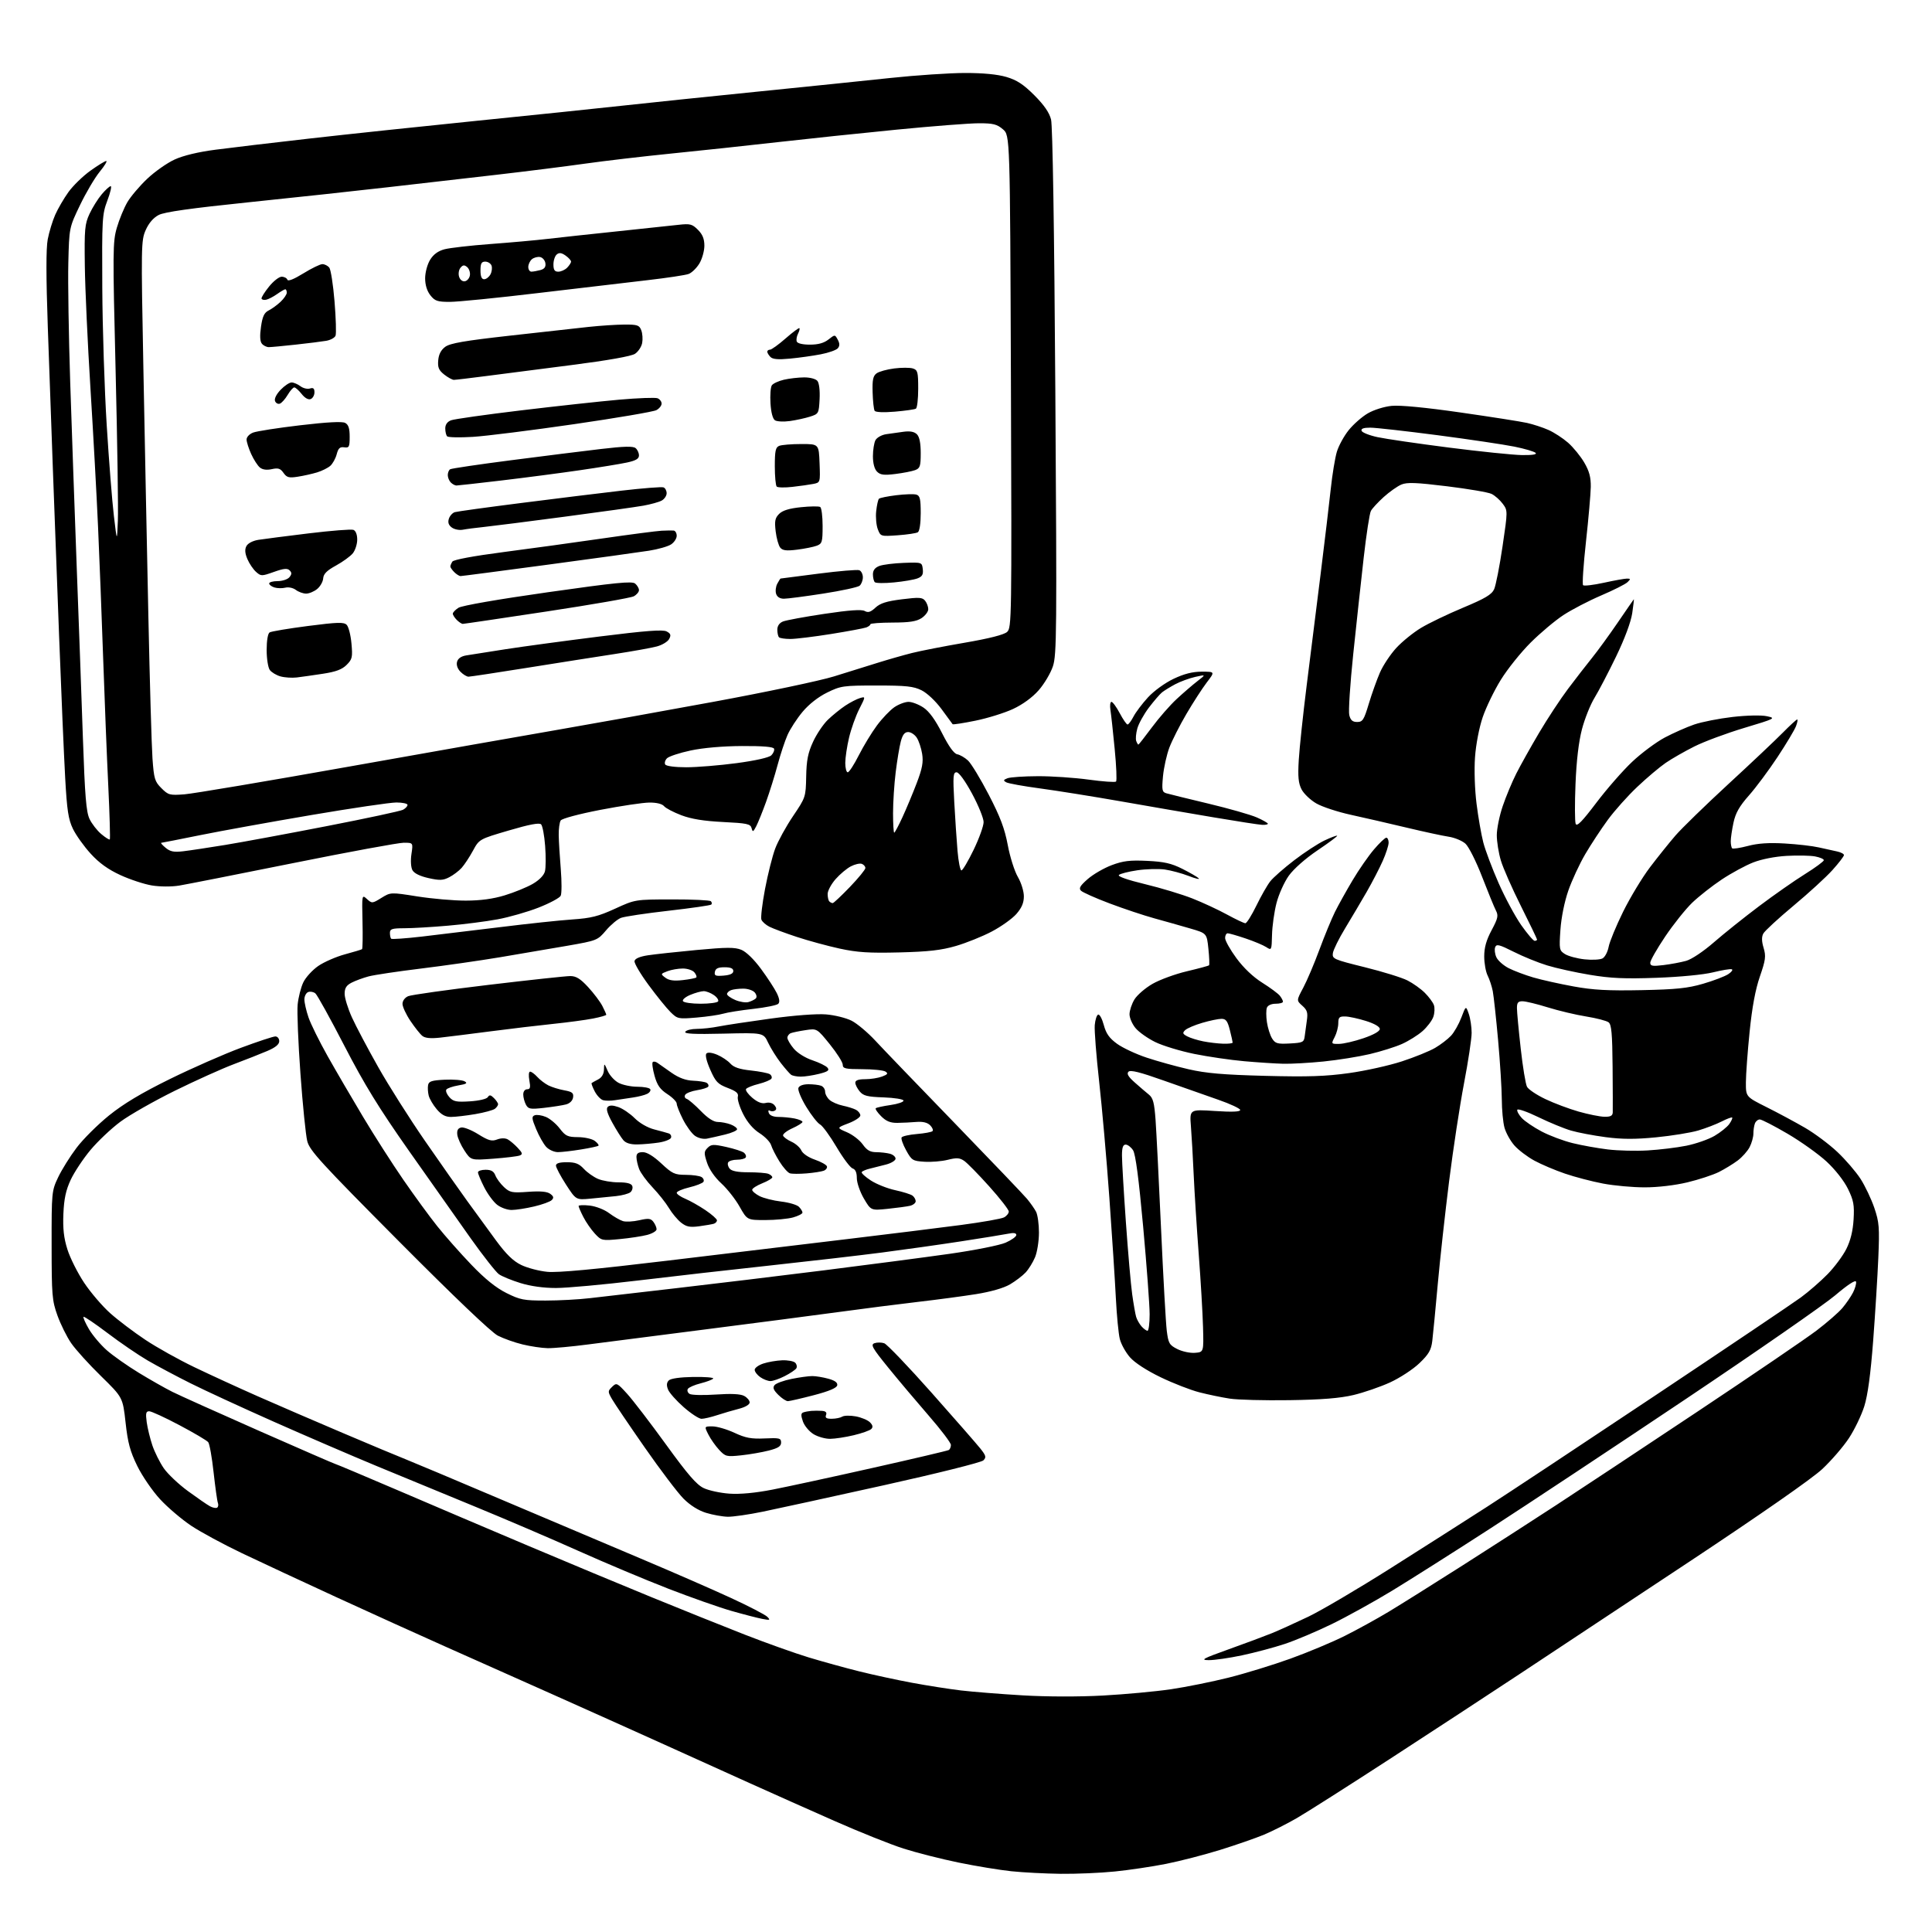 <?xml version="1.0" encoding="UTF-8" standalone="no"?>
<svg 
  version="1.1" 
  xmlns="http://www.w3.org/2000/svg" 
  xmlns:xlink="http://www.w3.org/1999/xlink" 
  xmlns:svg="http://www.w3.org/2000/svg"
  xmlns:rdf="http://www.w3.org/1999/02/22-rdf-syntax-ns#"
  xmlns:cc="http://creativecommons.org/ns#"
  xmlns:dc="http://purl.org/dc/elements/1.1/"
  viewBox="0 0 768 768"
  width="768"
  height="768"
>
<style>svg {background-color: white; }</style>"
<path stroke="none" fill="black" fill-rule="evenodd" d="M421.64,744.87C415.51,744.79 406.69,744.34 402.03,743.85C397.38,743.36 387.93,741.81 381.03,740.39C374.14,738.98 364.29,736.47 359.14,734.83C353.99,733.18 341.61,728.23 331.64,723.82C321.66,719.42 306.52,712.66 298.00,708.82C289.48,704.97 273.73,697.85 263.00,693.00C252.28,688.15 232.70,679.36 219.50,673.47C206.30,667.57 187.18,659.05 177.00,654.53C166.82,650.00 147.47,641.23 134.00,635.04C120.53,628.84 103.51,620.92 96.20,617.43C88.88,613.94 79.81,609.03 76.04,606.53C72.27,604.02 66.70,599.28 63.65,595.99C60.61,592.70 56.52,586.74 54.57,582.75C51.72,576.94 50.80,573.52 49.92,565.50C48.81,555.50 48.81,555.50 40.13,547.00C35.35,542.33 30.02,536.44 28.29,533.92C26.55,531.40 24.10,526.45 22.83,522.92C20.70,516.98 20.53,514.89 20.52,495.00C20.50,473.89 20.55,473.40 23.11,468.00C24.54,464.98 27.84,459.69 30.44,456.26C33.03,452.82 38.84,447.05 43.33,443.42C49.12,438.75 56.17,434.53 67.50,428.95C76.30,424.62 88.99,419.04 95.71,416.54C102.43,414.04 108.61,412.00 109.46,412.00C110.31,412.00 111.00,412.84 111.00,413.88C111.00,415.16 109.51,416.39 106.25,417.78C103.64,418.90 97.67,421.25 93.00,423.01C88.33,424.76 77.75,429.53 69.50,433.59C61.25,437.66 51.51,443.20 47.85,445.91C44.20,448.62 38.84,453.69 35.94,457.17C33.04,460.65 29.51,465.98 28.10,469.00C26.19,473.10 25.45,476.54 25.20,482.50C24.95,488.40 25.36,492.12 26.80,496.67C27.87,500.06 30.85,506.01 33.43,509.89C36.01,513.77 40.68,519.23 43.81,522.02C46.94,524.81 53.22,529.57 57.77,532.59C62.31,535.62 71.09,540.52 77.27,543.48C83.45,546.45 94.80,551.66 102.50,555.06C110.20,558.46 125.42,565.03 136.33,569.66C147.24,574.30 158.49,579.01 161.33,580.12C164.17,581.24 181.12,588.37 199.00,595.97C216.88,603.57 241.85,614.14 254.50,619.47C267.15,624.81 283.35,631.87 290.50,635.18C297.65,638.48 304.18,641.86 305.00,642.69C306.34,644.04 306.12,644.13 303.00,643.53C301.07,643.16 295.53,641.73 290.68,640.34C285.84,638.95 274.59,634.99 265.68,631.54C256.78,628.09 240.72,621.34 230.00,616.54C219.28,611.73 200.82,603.83 189.00,598.97C177.18,594.11 159.40,586.78 149.50,582.68C139.60,578.57 121.26,570.67 108.74,565.11C96.22,559.55 81.37,552.70 75.74,549.88C70.11,547.07 62.44,542.98 58.70,540.81C54.96,538.63 47.79,533.74 42.77,529.93C37.75,526.13 33.45,523.22 33.20,523.46C32.96,523.71 33.93,525.91 35.36,528.36C36.80,530.80 39.98,534.57 42.44,536.74C44.90,538.91 50.65,542.95 55.21,545.73C59.77,548.51 65.75,551.90 68.50,553.27C71.25,554.65 86.88,561.67 103.23,568.89C119.58,576.10 133.16,582.00 133.41,582.00C133.65,582.00 145.02,586.79 158.68,592.64C172.33,598.50 195.65,608.43 210.50,614.70C225.35,620.98 247.18,630.07 259.00,634.91C270.82,639.75 287.48,646.44 296.00,649.77C304.52,653.10 316.00,657.19 321.50,658.86C327.00,660.52 336.00,663.01 341.50,664.38C347.00,665.75 356.45,667.80 362.50,668.92C368.55,670.05 377.32,671.42 382.00,671.98C386.68,672.53 397.70,673.41 406.50,673.93C416.11,674.50 428.89,674.53 438.50,674.00C447.30,673.52 459.45,672.39 465.50,671.50C471.55,670.60 481.87,668.52 488.44,666.87C495.00,665.23 506.03,661.84 512.94,659.35C519.85,656.86 529.55,652.80 534.50,650.33C539.45,647.85 547.33,643.52 552.00,640.71C556.67,637.89 569.88,629.62 581.34,622.32C592.79,615.02 609.59,604.20 618.67,598.27C627.74,592.35 653.01,575.62 674.83,561.10C696.65,546.57 717.92,532.09 722.11,528.91C726.29,525.73 730.92,521.69 732.39,519.94C733.87,518.19 735.76,515.43 736.60,513.81C737.43,512.19 737.98,510.25 737.81,509.51C737.62,508.65 734.52,510.67 729.50,514.93C725.10,518.65 698.33,537.24 670.00,556.22C641.67,575.20 606.80,598.29 592.50,607.54C578.20,616.79 560.65,627.91 553.50,632.26C546.35,636.61 535.55,642.59 529.50,645.55C523.45,648.50 514.99,652.08 510.69,653.50C506.40,654.92 498.75,656.96 493.69,658.03C488.64,659.10 482.70,659.95 480.50,659.93C477.03,659.90 478.09,659.32 488.50,655.59C495.10,653.23 502.79,650.36 505.60,649.22C508.40,648.08 514.92,645.12 520.10,642.65C525.27,640.17 540.08,631.44 553.00,623.26C565.92,615.08 583.02,604.19 591.00,599.05C598.98,593.92 629.07,574.01 657.87,554.80C686.67,535.60 712.77,518.02 715.87,515.75C718.97,513.47 723.75,509.31 726.50,506.50C729.25,503.69 732.61,499.16 733.97,496.44C735.62,493.12 736.56,489.29 736.83,484.74C737.17,478.97 736.84,477.19 734.58,472.56C733.01,469.37 729.53,464.93 726.09,461.74C722.87,458.77 715.89,453.78 710.57,450.67C705.24,447.55 700.29,445.00 699.55,445.00C698.82,445.00 697.94,445.71 697.61,446.58C697.27,447.45 697.00,449.27 697.00,450.63C697.00,451.99 696.33,454.40 695.50,456.00C694.68,457.59 692.54,459.99 690.75,461.33C688.96,462.67 685.60,464.73 683.27,465.90C680.94,467.06 675.32,468.91 670.77,470.00C665.85,471.18 659.00,471.99 653.86,471.99C649.11,472.00 641.63,471.32 637.25,470.49C632.87,469.66 626.06,467.88 622.13,466.54C618.19,465.20 612.70,462.87 609.92,461.36C607.14,459.85 603.57,457.13 601.99,455.33C600.40,453.53 598.64,450.35 598.06,448.28C597.48,446.20 597.00,441.12 596.99,437.00C596.97,432.88 596.31,422.30 595.52,413.50C594.73,404.70 593.77,395.93 593.40,394.00C593.02,392.07 592.10,389.28 591.36,387.80C590.61,386.31 590.00,382.89 590.00,380.19C590.00,376.68 590.83,373.72 592.93,369.79C595.48,365.00 595.70,363.98 594.63,361.90C593.95,360.58 591.48,354.55 589.14,348.50C586.79,342.41 583.84,336.55 582.54,335.38C581.24,334.21 578.23,332.96 575.84,332.60C573.45,332.24 565.88,330.61 559.00,328.96C552.12,327.32 542.23,325.04 537.00,323.90C531.77,322.76 525.59,320.73 523.26,319.38C520.92,318.03 518.28,315.51 517.39,313.79C516.13,311.34 515.88,308.78 516.28,302.08C516.56,297.36 517.97,284.05 519.42,272.50C520.87,260.95 523.38,240.93 524.99,228.00C526.60,215.07 528.41,199.88 529.01,194.24C529.61,188.59 530.70,182.00 531.42,179.59C532.15,177.18 534.26,173.31 536.12,171.00C537.98,168.68 541.39,165.68 543.70,164.33C546.07,162.94 550.22,161.63 553.20,161.34C556.54,161.00 566.66,161.97 580.50,163.96C592.60,165.69 604.52,167.56 606.98,168.11C609.45,168.66 613.30,169.92 615.53,170.91C617.77,171.90 621.28,174.19 623.34,175.99C625.39,177.80 628.28,181.33 629.75,183.84C631.76,187.27 632.41,189.69 632.36,193.54C632.31,196.37 631.46,206.16 630.45,215.31C629.44,224.46 628.92,232.25 629.30,232.63C629.67,233.00 633.37,232.57 637.52,231.66C641.66,230.75 645.82,230.00 646.74,230.00C648.22,230.00 648.25,230.18 646.96,231.42C646.16,232.21 641.45,234.58 636.50,236.70C631.55,238.82 624.80,242.33 621.50,244.49C618.20,246.65 612.32,251.59 608.44,255.46C604.56,259.33 599.23,265.98 596.60,270.24C593.96,274.49 590.72,281.20 589.38,285.15C587.98,289.29 586.69,296.00 586.34,301.03C585.98,306.02 586.24,313.90 586.95,319.50C587.62,324.87 588.83,331.79 589.63,334.88C590.43,337.97 593.16,345.23 595.70,351.00C598.24,356.77 602.30,364.31 604.71,367.75C607.13,371.19 609.53,374.00 610.05,374.00C610.57,374.00 611.00,373.77 611.00,373.49C611.00,373.20 608.12,367.23 604.61,360.21C601.09,353.19 597.49,345.02 596.61,342.04C595.72,339.07 595.00,334.55 595.00,331.99C595.00,329.44 596.06,324.23 597.36,320.43C598.65,316.62 601.08,310.80 602.75,307.50C604.42,304.20 608.50,296.91 611.81,291.31C615.12,285.70 620.31,277.83 623.33,273.81C626.36,269.79 630.65,264.25 632.87,261.50C635.09,258.75 639.68,252.45 643.06,247.50C646.44,242.55 649.32,238.38 649.46,238.23C649.59,238.08 649.31,240.56 648.84,243.73C648.30,247.30 645.85,253.88 642.41,261.00C639.35,267.32 635.50,274.70 633.85,277.39C632.20,280.08 629.95,285.70 628.85,289.89C627.55,294.86 626.66,302.41 626.29,311.66C625.97,319.44 626.00,326.56 626.35,327.47C626.83,328.71 628.88,326.62 634.55,319.13C638.71,313.63 645.13,306.29 648.82,302.82C652.51,299.34 658.33,295.02 661.74,293.20C665.16,291.39 670.43,289.06 673.46,288.01C676.49,286.97 683.37,285.62 688.74,285.00C694.36,284.36 700.12,284.23 702.33,284.70C706.05,285.49 705.79,285.63 693.33,289.37C686.27,291.49 677.35,294.81 673.50,296.75C669.65,298.68 664.53,301.61 662.13,303.26C659.73,304.91 654.67,309.17 650.90,312.74C647.12,316.30 641.84,322.20 639.16,325.86C636.48,329.51 632.43,335.67 630.16,339.54C627.89,343.41 624.86,349.93 623.43,354.04C621.89,358.48 620.62,364.79 620.29,369.64C619.76,377.42 619.84,377.84 622.12,379.27C623.43,380.09 626.92,381.03 629.88,381.35C632.83,381.67 636.04,381.51 637.01,380.99C637.98,380.48 639.08,378.40 639.46,376.39C639.83,374.37 642.43,368.09 645.22,362.42C648.02,356.76 652.82,348.81 655.90,344.75C658.98,340.70 663.52,335.03 666.00,332.16C668.48,329.29 677.92,320.10 687.00,311.73C696.08,303.37 705.83,294.16 708.68,291.26C711.54,288.37 714.11,286.00 714.41,286.00C714.71,286.00 714.49,287.21 713.93,288.68C713.37,290.16 710.07,295.67 706.60,300.93C703.12,306.19 698.01,313.07 695.23,316.20C691.43,320.50 689.92,323.16 689.09,327.00C688.49,329.80 688.00,333.13 688.00,334.38C688.00,335.64 688.25,336.92 688.56,337.22C688.86,337.53 691.68,337.10 694.81,336.28C698.80,335.22 703.18,334.93 709.50,335.30C714.45,335.59 720.52,336.29 723.00,336.86C725.48,337.42 728.74,338.14 730.25,338.46C731.76,338.78 733.00,339.43 733.00,339.91C733.00,340.39 730.94,343.07 728.43,345.86C725.92,348.66 718.94,355.05 712.91,360.07C706.89,365.09 701.50,370.06 700.94,371.11C700.24,372.42 700.27,374.18 701.06,376.80C702.05,380.11 701.86,381.57 699.58,388.18C697.80,393.32 696.49,400.37 695.50,410.13C694.70,418.03 694.03,427.08 694.02,430.24C694.00,435.98 694.00,435.98 702.25,440.11C706.79,442.38 713.65,446.07 717.50,448.30C721.35,450.53 727.15,454.87 730.39,457.93C733.64,460.99 737.77,465.80 739.59,468.61C741.40,471.43 743.86,476.60 745.06,480.11C747.01,485.85 747.17,487.87 746.66,500.00C746.35,507.43 745.42,522.27 744.61,533.00C743.60,546.26 742.47,554.58 741.09,559.00C739.96,562.58 737.23,568.26 735.01,571.64C732.80,575.02 728.01,580.57 724.37,583.98C720.29,587.79 700.08,601.87 671.63,620.73C646.26,637.54 615.83,657.68 604.00,665.50C592.17,673.32 569.00,688.48 552.50,699.20C536.00,709.92 519.35,720.51 515.50,722.73C511.65,724.96 505.80,727.91 502.50,729.29C499.20,730.67 491.32,733.41 485.00,735.37C478.68,737.33 469.00,739.83 463.50,740.92C458.00,742.01 448.84,743.38 443.14,743.95C437.45,744.53 427.77,744.94 421.64,744.87zM289.31,602.93C287.21,602.89 283.33,602.19 280.67,601.38C277.59,600.43 274.33,598.37 271.67,595.70C269.38,593.39 262.46,584.26 256.30,575.41C250.14,566.57 244.29,557.92 243.30,556.20C241.57,553.18 241.57,553.00 243.33,551.28C245.08,549.57 245.31,549.67 249.33,554.09C251.62,556.62 258.57,565.68 264.76,574.23C273.37,586.12 276.89,590.20 279.73,591.54C281.76,592.51 286.37,593.50 289.96,593.75C294.21,594.04 300.23,593.48 307.15,592.13C313.01,590.99 330.98,587.10 347.07,583.48C363.17,579.87 376.71,576.68 377.17,576.40C377.63,576.11 378.00,575.20 378.00,574.38C378.00,573.55 374.06,568.35 369.25,562.82C364.44,557.28 357.18,548.68 353.13,543.69C346.71,535.79 346.00,534.52 347.63,533.94C348.66,533.58 350.40,533.59 351.50,533.97C352.60,534.36 361.05,543.19 370.28,553.59C379.51,563.99 388.25,573.99 389.69,575.80C391.97,578.66 392.13,579.30 390.90,580.53C390.11,581.32 372.51,585.72 351.49,590.38C330.59,595.01 308.91,599.75 303.31,600.90C297.70,602.06 291.40,602.97 289.31,602.93zM86.30,599.32C86.76,599.03 86.90,598.19 86.62,597.45C86.33,596.70 85.57,591.24 84.91,585.30C84.26,579.36 83.30,573.95 82.77,573.29C82.25,572.62 77.11,569.59 71.35,566.54C65.60,563.49 60.18,561.00 59.31,561.00C58.02,561.00 57.84,561.80 58.32,565.35C58.65,567.74 59.67,571.90 60.58,574.60C61.50,577.29 63.53,581.36 65.09,583.63C66.65,585.90 70.98,590.00 74.72,592.74C78.45,595.47 82.39,598.19 83.48,598.77C84.57,599.36 85.84,599.60 86.30,599.32zM294.59,578.52C288.81,579.13 288.37,579.02 285.86,576.33C284.41,574.77 282.49,572.04 281.59,570.25C279.95,567.00 279.95,567.00 283.22,567.01C285.03,567.02 288.95,568.16 291.95,569.56C296.38,571.62 298.63,572.04 303.95,571.80C309.86,571.53 310.50,571.69 310.50,573.43C310.50,574.91 309.35,575.66 305.59,576.62C302.89,577.31 297.94,578.17 294.59,578.52zM330.00,571.96C328.07,571.98 325.10,571.14 323.38,570.09C321.67,569.04 319.77,566.78 319.17,565.05C318.34,562.67 318.37,561.80 319.29,561.47C319.95,561.22 321.40,560.95 322.50,560.85C323.60,560.76 325.50,560.75 326.72,560.84C328.25,560.95 328.76,561.47 328.36,562.50C327.93,563.62 328.51,564.00 330.64,563.98C332.21,563.98 334.09,563.59 334.82,563.13C335.55,562.67 337.95,562.63 340.17,563.03C342.38,563.44 344.92,564.49 345.81,565.38C346.94,566.51 347.10,567.30 346.35,568.05C345.76,568.64 342.63,569.75 339.39,570.52C336.15,571.30 331.93,571.94 330.00,571.96zM278.86,564.00C277.87,564.00 274.69,561.92 271.78,559.37C268.88,556.82 266.07,553.67 265.56,552.36C264.89,550.70 264.98,549.62 265.85,548.74C266.63,547.97 270.31,547.45 275.54,547.36C280.18,547.29 283.76,547.57 283.51,547.99C283.25,548.41 281.03,549.26 278.58,549.88C276.12,550.49 273.81,551.50 273.43,552.11C273.05,552.72 273.36,553.62 274.12,554.10C274.88,554.58 279.58,554.69 284.56,554.35C290.69,553.93 294.34,554.11 295.81,554.90C297.02,555.54 298.00,556.71 298.00,557.50C298.00,558.34 296.25,559.37 293.75,560.01C291.41,560.61 287.51,561.75 285.07,562.55C282.64,563.35 279.84,564.00 278.86,564.00zM313.20,556.98C312.49,556.99 310.77,555.86 309.37,554.46C307.44,552.53 307.09,551.60 307.92,550.59C308.53,549.87 311.56,548.76 314.68,548.14C317.79,547.51 321.50,547.00 322.92,547.01C324.34,547.01 327.21,547.49 329.31,548.07C331.92,548.79 333.02,549.62 332.81,550.69C332.60,551.74 329.55,553.03 323.50,554.61C318.55,555.90 313.92,556.97 313.20,556.98zM512.50,556.59C502.60,556.74 491.94,556.46 488.81,555.97C485.69,555.49 480.29,554.37 476.81,553.48C473.34,552.60 466.40,549.90 461.40,547.49C455.84,544.81 451.08,541.72 449.19,539.56C447.48,537.62 445.66,534.33 445.14,532.26C444.62,530.19 443.92,522.88 443.57,516.00C443.23,509.12 442.06,491.12 440.98,476.00C439.90,460.88 438.07,440.15 436.93,429.94C435.79,419.73 435.00,409.63 435.18,407.51C435.36,405.39 435.97,403.50 436.54,403.31C437.11,403.13 438.12,405.00 438.78,407.48C439.70,410.89 440.97,412.69 444.06,414.93C446.30,416.55 451.59,419.03 455.82,420.43C460.04,421.84 467.55,423.92 472.50,425.05C479.46,426.65 486.38,427.24 503.00,427.67C519.94,428.11 527.00,427.87 536.28,426.57C542.75,425.67 552.20,423.57 557.28,421.91C562.35,420.25 568.30,417.84 570.50,416.54C572.70,415.25 575.53,413.08 576.79,411.73C578.06,410.38 579.90,407.13 580.90,404.51C582.71,399.73 582.71,399.73 583.86,403.02C584.49,404.82 585.00,408.22 585.00,410.56C585.00,412.91 583.64,421.94 581.97,430.65C580.31,439.35 577.64,456.82 576.05,469.48C574.46,482.14 572.42,500.60 571.53,510.50C570.64,520.40 569.66,530.52 569.36,533.00C568.91,536.69 567.99,538.29 564.24,541.89C561.73,544.31 556.48,547.74 552.58,549.53C548.69,551.31 542.12,553.57 538.00,554.55C532.61,555.82 525.45,556.40 512.50,556.59zM306.26,549.00C305.26,549.00 303.44,548.30 302.22,547.44C301.00,546.59 300.00,545.27 300.00,544.52C300.00,543.77 301.54,542.65 303.42,542.03C305.29,541.41 308.66,540.83 310.90,540.74C313.14,540.65 315.48,541.08 316.10,541.70C316.72,542.32 316.92,543.32 316.55,543.93C316.17,544.53 314.11,545.92 311.97,547.01C309.83,548.11 307.26,549.00 306.26,549.00zM475.00,537.77C478.50,537.50 478.50,537.50 478.22,527.50C478.07,522.00 477.30,508.95 476.51,498.50C475.72,488.05 474.82,473.88 474.51,467.00C474.20,460.12 473.71,451.46 473.41,447.74C472.88,440.98 472.88,440.98 482.94,441.64C489.78,442.09 493.00,441.96 493.00,441.24C493.00,440.66 489.06,438.82 484.25,437.15C479.44,435.49 469.69,432.05 462.58,429.53C453.22,426.20 449.37,425.23 448.58,426.03C447.80,426.82 448.50,428.02 451.09,430.31C453.06,432.07 455.59,434.23 456.71,435.13C458.35,436.45 458.86,438.36 459.35,445.13C459.68,449.73 460.67,469.25 461.54,488.50C462.41,507.75 463.43,525.98 463.81,529.00C464.44,534.00 464.82,534.66 468.00,536.27C469.93,537.25 473.07,537.92 475.00,537.77zM217.70,535.92C215.39,535.87 210.92,535.21 207.76,534.44C204.60,533.68 200.16,532.10 197.89,530.94C195.32,529.63 180.45,515.45 158.48,493.35C127.48,462.16 123.07,457.34 122.14,453.62C121.55,451.29 120.33,439.29 119.44,426.94C118.54,414.60 118.04,402.17 118.32,399.32C118.61,396.47 119.61,392.51 120.56,390.52C121.50,388.54 124.18,385.60 126.51,383.99C128.84,382.39 133.62,380.31 137.12,379.36C140.63,378.41 143.69,377.49 143.92,377.31C144.16,377.13 144.24,372.16 144.10,366.27C143.86,355.58 143.86,355.56 145.88,357.39C147.85,359.17 148.01,359.16 151.60,356.94C155.29,354.66 155.29,354.66 165.89,356.34C171.73,357.26 180.39,358.02 185.14,358.01C191.03,358.00 195.98,357.33 200.64,355.91C204.42,354.76 209.41,352.72 211.74,351.38C214.39,349.84 216.22,347.96 216.63,346.35C216.98,344.94 217.02,340.39 216.70,336.26C216.39,332.12 215.67,328.27 215.09,327.69C214.37,326.97 210.43,327.72 202.28,330.12C190.50,333.58 190.50,333.58 187.99,338.20C186.61,340.74 184.58,343.80 183.49,345.01C182.40,346.22 180.19,347.89 178.57,348.72C176.11,349.99 174.78,350.05 170.32,349.05C166.89,348.28 164.62,347.15 163.94,345.89C163.33,344.75 163.17,342.04 163.56,339.46C164.23,335.00 164.23,335.00 160.49,335.00C158.44,335.00 138.70,338.63 116.63,343.08C94.56,347.52 74.14,351.55 71.25,352.03C68.20,352.53 63.66,352.51 60.41,351.99C57.34,351.49 51.69,349.63 47.85,347.86C42.98,345.62 39.42,343.06 36.05,339.36C33.39,336.45 30.22,332.01 29.00,329.50C27.17,325.71 26.63,322.21 25.91,309.21C25.43,300.57 24.34,275.27 23.50,253.00C22.66,230.72 21.54,200.57 21.00,186.00C20.47,171.43 19.57,146.22 19.00,129.99C18.30,110.06 18.29,98.76 18.97,95.16C19.53,92.23 20.86,87.84 21.94,85.40C23.02,82.95 25.39,78.89 27.20,76.36C29.02,73.83 32.94,70.01 35.91,67.88C38.89,65.75 41.73,64.00 42.23,64.00C42.73,64.00 41.56,65.93 39.63,68.28C37.70,70.64 34.18,76.60 31.81,81.53C27.50,90.50 27.50,90.50 27.16,104.50C26.97,112.20 27.31,133.57 27.91,152.00C28.52,170.43 29.67,203.28 30.48,225.00C31.30,246.72 32.41,277.45 32.95,293.29C33.75,316.46 34.26,322.75 35.59,325.55C36.50,327.46 38.59,330.16 40.25,331.55C41.90,332.94 43.43,333.90 43.65,333.69C43.86,333.47 43.59,323.89 43.04,312.40C42.48,300.90 41.58,278.23 41.02,262.00C40.46,245.78 39.55,222.15 38.98,209.50C38.42,196.85 37.05,172.00 35.95,154.29C34.84,136.57 33.84,114.74 33.72,105.79C33.52,91.09 33.70,89.06 35.59,85.00C36.74,82.53 38.92,79.04 40.43,77.25C41.94,75.46 43.55,74.00 44.01,74.00C44.47,74.00 43.87,76.59 42.67,79.75C40.61,85.21 40.51,86.94 40.66,114.50C40.75,130.45 41.54,154.97 42.42,169.00C43.29,183.03 44.57,199.22 45.26,205.00C46.50,215.50 46.50,215.50 46.85,207.00C47.05,202.32 46.64,175.55 45.96,147.50C44.78,99.75 44.81,96.12 46.45,90.51C47.41,87.22 49.29,82.66 50.62,80.39C51.95,78.11 55.51,73.92 58.52,71.07C61.53,68.22 66.44,64.77 69.42,63.41C72.87,61.83 78.81,60.40 85.68,59.51C91.63,58.73 108.42,56.73 123.00,55.08C137.57,53.42 167.50,50.25 189.50,48.02C211.50,45.80 237.60,43.09 247.50,42.00C257.40,40.91 281.25,38.43 300.50,36.49C319.75,34.55 343.82,32.08 354.00,30.99C364.18,29.91 377.48,29.02 383.57,29.01C390.84,29.00 396.50,29.55 400.07,30.60C404.24,31.84 406.81,33.52 411.15,37.85C415.04,41.75 417.11,44.74 417.81,47.50C418.44,49.98 419.09,91.03 419.51,155.69C420.14,251.11 420.06,260.29 418.55,264.86C417.64,267.60 415.09,271.89 412.88,274.40C410.36,277.26 406.56,280.03 402.68,281.84C399.28,283.42 392.55,285.51 387.72,286.49C382.89,287.47 378.82,288.10 378.68,287.88C378.54,287.67 376.56,284.98 374.29,281.90C371.92,278.68 368.54,275.50 366.33,274.40C363.11,272.81 360.25,272.50 348.50,272.50C335.19,272.50 334.22,272.64 328.80,275.30C325.27,277.03 321.56,279.94 319.04,282.95C316.80,285.63 314.11,289.77 313.05,292.16C312.00,294.55 310.22,299.91 309.11,304.07C308.00,308.24 305.93,314.84 304.53,318.74C303.12,322.64 301.35,327.02 300.61,328.45C299.40,330.77 299.20,330.86 298.76,329.18C298.32,327.52 296.95,327.23 287.38,326.76C279.75,326.38 274.81,325.57 270.84,324.07C267.73,322.89 264.64,321.27 263.97,320.46C263.21,319.55 261.00,319.01 258.13,319.03C255.58,319.05 246.80,320.36 238.61,321.94C230.09,323.59 223.37,325.39 222.88,326.16C222.41,326.90 222.06,329.52 222.10,332.00C222.14,334.48 222.51,340.55 222.92,345.50C223.32,350.45 223.31,355.21 222.89,356.07C222.47,356.93 218.51,359.05 214.10,360.78C209.68,362.51 202.34,364.61 197.79,365.45C193.23,366.30 184.32,367.44 178.00,367.98C171.68,368.53 163.91,368.99 160.75,368.99C155.84,369.00 155.00,369.27 155.00,370.83C155.00,371.84 155.22,372.89 155.49,373.16C155.77,373.43 161.28,373.05 167.74,372.30C174.21,371.55 188.28,369.85 199.00,368.53C209.72,367.20 222.55,365.83 227.50,365.50C234.96,364.99 237.87,364.26 244.50,361.22C252.50,357.55 252.50,357.55 267.16,357.53C275.22,357.51 282.16,357.84 282.58,358.25C282.99,358.66 283.07,359.26 282.75,359.58C282.44,359.90 274.80,361.00 265.79,362.03C256.78,363.05 248.26,364.33 246.86,364.86C245.45,365.40 242.77,367.64 240.90,369.85C237.55,373.80 237.31,373.90 225.50,375.96C218.90,377.10 206.89,379.15 198.82,380.51C190.74,381.86 176.56,383.89 167.32,385.02C158.07,386.15 148.70,387.55 146.50,388.14C144.30,388.73 141.26,389.85 139.75,390.63C137.68,391.70 137.00,392.79 137.00,395.05C137.00,396.70 138.30,400.91 139.89,404.42C141.48,407.92 146.17,416.80 150.32,424.14C154.46,431.49 162.84,444.70 168.92,453.50C175.01,462.30 182.58,473.08 185.75,477.45C188.91,481.82 194.04,488.84 197.14,493.06C201.23,498.61 203.99,501.30 207.20,502.85C209.62,504.03 214.29,505.25 217.56,505.57C221.67,505.97 236.45,504.60 265.50,501.11C288.60,498.33 320.77,494.47 337.00,492.53C353.23,490.59 373.42,488.08 381.87,486.97C390.33,485.85 398.09,484.49 399.12,483.93C400.16,483.38 401.00,482.33 401.00,481.59C401.00,480.86 397.51,476.37 393.25,471.63C388.99,466.88 384.51,462.31 383.29,461.47C381.49,460.23 380.30,460.15 376.76,461.04C374.38,461.64 370.21,461.99 367.48,461.81C362.81,461.52 362.40,461.26 360.20,457.26C358.91,454.93 358.11,452.63 358.41,452.14C358.72,451.65 361.45,451.04 364.48,450.79C367.51,450.54 370.31,450.02 370.69,449.64C371.07,449.26 370.64,448.21 369.74,447.31C368.65,446.22 366.83,445.78 364.30,445.99C362.21,446.17 358.80,446.33 356.72,446.36C353.93,446.39 352.25,445.71 350.28,443.73C348.81,442.26 347.84,440.83 348.12,440.55C348.40,440.27 351.03,439.69 353.97,439.27C356.91,438.85 359.24,438.05 359.16,437.50C359.08,436.95 355.52,436.38 351.26,436.23C344.81,436.01 343.20,435.61 341.75,433.87C340.79,432.72 340.00,431.15 340.00,430.39C340.00,429.44 341.24,429.00 343.93,429.00C346.10,429.00 349.12,428.52 350.65,427.94C352.88,427.10 353.14,426.70 351.97,425.96C351.16,425.45 347.01,425.02 342.75,425.02C336.02,425.00 335.00,424.77 335.00,423.24C335.00,422.27 332.69,418.62 329.88,415.14C324.76,408.81 324.76,408.81 320.25,409.49C317.77,409.86 315.13,410.40 314.37,410.69C313.62,410.98 313.00,411.81 313.00,412.53C313.00,413.25 314.14,415.20 315.53,416.85C316.98,418.58 320.14,420.55 322.95,421.48C325.64,422.38 328.34,423.70 328.94,424.43C329.81,425.48 329.10,425.99 325.58,426.88C323.12,427.49 319.85,427.99 318.31,427.98C316.76,427.98 315.04,427.64 314.47,427.23C313.91,426.83 312.05,424.70 310.34,422.50C308.64,420.30 306.39,416.70 305.35,414.50C303.47,410.50 303.47,410.50 287.59,410.89C275.90,411.17 271.90,410.97 272.42,410.14C272.80,409.51 274.86,409.00 276.98,409.00C279.11,409.00 283.02,408.57 285.67,408.04C288.33,407.51 297.62,406.10 306.32,404.91C315.71,403.62 324.67,402.94 328.35,403.24C331.77,403.51 336.35,404.65 338.54,405.76C340.72,406.88 344.95,410.43 347.93,413.65C350.91,416.87 365.15,431.67 379.57,446.54C393.98,461.42 406.89,474.92 408.24,476.54C409.60,478.17 411.22,480.48 411.85,481.68C412.48,482.89 413.00,486.61 413.00,489.97C413.00,493.32 412.30,497.73 411.45,499.77C410.60,501.81 408.91,504.53 407.70,505.83C406.49,507.13 403.69,509.26 401.48,510.56C398.97,512.03 393.90,513.49 387.98,514.44C382.76,515.27 372.43,516.65 365.00,517.51C357.57,518.37 343.18,520.21 333.00,521.60C322.82,522.98 298.98,526.09 280.00,528.51C261.02,530.92 240.19,533.59 233.70,534.45C227.21,535.30 220.01,535.96 217.70,535.92zM456.15,529.00C456.62,529.00 457.00,526.05 457.00,522.45C457.00,518.85 455.84,503.22 454.43,487.70C452.68,468.47 451.40,458.78 450.41,457.25C449.61,456.01 448.29,455.00 447.48,455.00C446.40,455.00 446.00,456.18 446.00,459.34C446.00,461.73 446.69,473.54 447.54,485.59C448.39,497.64 449.52,510.65 450.06,514.50C450.60,518.35 451.31,522.40 451.64,523.50C451.97,524.60 452.93,526.29 453.77,527.25C454.62,528.21 455.69,529.00 456.15,529.00zM216.91,516.99C222.18,516.99 230.10,516.56 234.50,516.04C238.90,515.52 254.43,513.72 269.00,512.05C283.57,510.37 309.90,507.19 327.50,504.98C345.10,502.77 367.60,499.81 377.50,498.41C387.42,497.00 397.41,495.01 399.75,493.98C402.09,492.95 404.00,491.58 404.00,490.93C404.00,490.13 402.96,489.96 400.75,490.42C398.96,490.78 390.52,492.15 382.00,493.46C373.48,494.77 359.30,496.77 350.50,497.91C341.70,499.05 321.90,501.34 306.50,503.01C291.10,504.67 267.31,507.37 253.63,509.02C239.96,510.66 225.27,512.00 220.99,512.00C216.07,512.00 210.88,511.28 206.86,510.03C203.36,508.95 199.53,507.37 198.33,506.53C197.14,505.69 192.09,499.27 187.10,492.25C182.12,485.24 171.08,469.60 162.58,457.50C150.56,440.40 144.85,431.10 136.91,415.75C131.30,404.89 126.11,395.50 125.37,394.89C124.63,394.28 123.34,394.04 122.51,394.36C121.68,394.68 121.00,396.00 121.00,397.29C121.00,398.58 121.73,401.79 122.63,404.42C123.52,407.05 126.96,413.99 130.25,419.85C133.55,425.71 139.89,436.57 144.34,444.00C148.78,451.43 155.99,462.68 160.35,469.00C164.71,475.32 170.79,483.65 173.87,487.50C176.95,491.35 183.01,498.20 187.35,502.73C192.76,508.38 197.14,511.91 201.28,513.98C206.74,516.71 208.23,517.00 216.91,516.99zM246.32,492.56C239.31,493.23 239.07,493.18 236.46,490.37C235.00,488.79 232.94,485.83 231.90,483.79C230.85,481.75 230.00,479.78 230.00,479.41C230.00,479.04 231.98,478.96 234.39,479.23C236.89,479.52 240.23,480.81 242.14,482.25C243.99,483.63 246.46,485.06 247.63,485.41C248.81,485.77 251.73,485.61 254.13,485.06C257.80,484.22 258.70,484.33 259.75,485.72C260.44,486.64 261.00,487.95 261.00,488.65C261.00,489.35 259.31,490.36 257.25,490.90C255.19,491.44 250.27,492.19 246.32,492.56zM277.93,487.46C274.23,487.95 272.86,487.68 270.75,486.02C269.32,484.89 267.14,482.29 265.92,480.23C264.70,478.18 261.76,474.48 259.40,472.00C257.04,469.52 254.64,466.23 254.06,464.68C253.48,463.14 253.00,461.00 253.00,459.93C253.00,458.53 253.70,458.00 255.54,458.00C257.18,458.00 259.80,459.61 262.90,462.50C267.23,466.56 268.19,467.00 272.60,467.02C275.30,467.02 278.12,467.42 278.88,467.90C279.64,468.38 279.97,469.23 279.63,469.79C279.29,470.34 276.75,471.34 274.00,472.00C271.25,472.66 269.00,473.63 269.00,474.15C269.00,474.67 270.54,475.75 272.42,476.53C274.30,477.32 277.90,479.35 280.42,481.05C282.94,482.75 285.00,484.57 285.00,485.10C285.00,485.63 284.44,486.24 283.75,486.46C283.06,486.67 280.44,487.12 277.93,487.46zM304.26,484.99C297.02,485.00 297.02,485.00 293.99,479.64C292.33,476.69 289.05,472.53 286.71,470.39C284.12,468.01 281.92,464.83 281.06,462.21C279.80,458.38 279.83,457.74 281.28,456.29C282.72,454.85 283.58,454.81 288.70,455.94C291.89,456.65 295.06,457.67 295.74,458.22C296.42,458.78 296.73,459.63 296.43,460.11C296.13,460.60 294.59,461.00 293.00,461.00C291.41,461.00 289.83,461.47 289.47,462.04C289.12,462.62 289.37,463.74 290.04,464.54C290.86,465.54 293.25,466.00 297.54,466.00C301.00,466.00 304.55,466.27 305.42,466.61C306.29,466.94 307.00,467.57 307.00,468.00C307.00,468.43 305.20,469.50 303.00,470.38C300.80,471.26 299.00,472.43 299.00,472.97C299.00,473.51 300.31,474.63 301.91,475.46C303.52,476.28 307.38,477.26 310.49,477.63C313.60,477.99 316.79,478.93 317.58,479.72C318.36,480.50 319.00,481.54 319.00,482.02C319.00,482.51 317.31,483.37 315.25,483.95C313.19,484.52 308.24,484.99 304.26,484.99zM203.38,480.98C201.67,480.99 199.07,480.06 197.60,478.90C196.13,477.75 193.82,474.61 192.47,471.93C191.11,469.26 190.00,466.60 190.00,466.03C190.00,465.46 191.36,465.00 193.02,465.00C195.24,465.00 196.28,465.60 196.92,467.25C197.40,468.49 198.94,470.57 200.35,471.89C202.69,474.06 203.55,474.23 209.95,473.77C214.84,473.42 217.52,473.66 218.74,474.57C220.08,475.55 220.22,476.15 219.34,477.04C218.70,477.69 215.55,478.84 212.34,479.59C209.13,480.35 205.10,480.98 203.38,480.98zM352.85,480.53C346.21,481.21 346.21,481.21 343.40,476.43C341.86,473.79 340.60,470.15 340.60,468.32C340.60,466.10 340.05,464.83 338.93,464.48C338.01,464.18 335.13,460.35 332.54,455.96C329.94,451.57 327.00,447.53 325.99,446.99C324.98,446.45 322.50,443.29 320.48,439.97C318.46,436.65 317.07,433.27 317.38,432.47C317.72,431.57 319.28,431.00 321.39,431.00C323.28,431.00 325.55,431.27 326.42,431.61C327.29,431.94 328.00,433.00 328.00,433.95C328.00,434.91 328.79,436.38 329.75,437.23C330.71,438.08 333.07,439.11 335.00,439.51C336.93,439.91 339.29,440.65 340.25,441.15C341.21,441.66 342.00,442.67 342.00,443.40C342.00,444.13 339.88,445.54 337.28,446.53C332.56,448.33 332.56,448.33 336.64,450.07C338.88,451.02 341.71,453.19 342.93,454.90C344.60,457.25 345.91,458.00 348.32,458.01C350.07,458.02 352.51,458.30 353.75,458.63C354.99,458.96 356.00,459.84 356.00,460.58C356.00,461.32 354.31,462.37 352.25,462.91C350.19,463.45 347.26,464.19 345.74,464.56C344.22,464.92 342.79,465.54 342.55,465.92C342.31,466.31 343.95,467.82 346.19,469.27C348.44,470.73 352.80,472.46 355.89,473.12C358.97,473.79 362.06,474.76 362.75,475.29C363.44,475.81 364.00,476.82 364.00,477.51C364.00,478.21 362.99,479.02 361.75,479.32C360.51,479.61 356.51,480.15 352.85,480.53zM234.73,476.48C228.97,477.02 228.97,477.02 224.98,470.86C222.79,467.46 221.00,464.08 221.00,463.34C221.00,462.43 222.37,462.00 225.33,462.00C228.71,462.00 230.18,462.57 232.08,464.63C233.41,466.07 235.95,467.87 237.72,468.63C239.49,469.38 243.15,470.00 245.86,470.00C249.20,470.00 250.96,470.46 251.33,471.43C251.63,472.21 251.30,473.34 250.59,473.93C249.88,474.52 247.32,475.21 244.90,475.47C242.48,475.72 237.91,476.18 234.73,476.48zM320.66,466.44C317.82,466.68 314.82,466.67 313.99,466.41C313.16,466.15 311.29,464.04 309.85,461.72C308.40,459.40 306.91,456.47 306.53,455.21C306.15,453.95 304.08,451.82 301.94,450.46C299.42,448.87 297.10,446.17 295.43,442.87C294.00,440.05 293.04,436.94 293.30,435.96C293.65,434.60 292.70,433.78 289.27,432.47C285.34,430.96 284.47,430.06 282.34,425.23C280.85,421.86 280.25,419.35 280.82,418.78C281.38,418.22 283.06,418.42 285.12,419.29C286.98,420.08 289.33,421.65 290.34,422.79C291.66,424.27 293.96,425.05 298.45,425.53C301.89,425.90 305.28,426.56 305.98,426.99C306.68,427.42 306.98,428.22 306.65,428.77C306.31,429.31 304.03,430.26 301.58,430.88C299.12,431.49 296.87,432.41 296.56,432.91C296.25,433.41 297.38,434.98 299.07,436.41C301.18,438.18 302.86,438.82 304.40,438.44C305.76,438.09 307.13,438.46 307.87,439.35C308.70,440.35 308.76,441.03 308.05,441.47C307.47,441.83 306.56,441.84 306.01,441.51C305.44,441.16 305.28,441.56 305.62,442.45C305.99,443.41 307.45,444.00 309.48,444.00C311.28,444.00 314.16,444.28 315.88,444.62C317.59,444.97 319.00,445.58 319.00,445.97C319.00,446.37 317.19,447.51 314.97,448.51C312.76,449.51 311.10,450.82 311.28,451.41C311.47,452.01 312.97,453.11 314.61,453.85C316.26,454.59 318.03,456.15 318.55,457.33C319.10,458.56 321.36,460.10 323.92,460.98C326.35,461.82 328.50,463.01 328.71,463.63C328.92,464.25 328.35,465.03 327.46,465.38C326.56,465.72 323.51,466.20 320.66,466.44zM196.12,460.60C187.21,461.27 187.21,461.27 184.64,457.39C183.22,455.25 181.94,452.39 181.78,451.04C181.58,449.32 182.05,448.47 183.34,448.20C184.36,447.99 187.40,449.19 190.11,450.88C194.18,453.41 195.48,453.77 197.58,452.97C199.13,452.38 200.79,452.36 201.82,452.91C202.74,453.41 204.54,454.93 205.80,456.28C207.74,458.35 207.86,458.84 206.57,459.34C205.72,459.66 201.02,460.23 196.12,460.60zM221.79,457.99C220.30,458.00 218.21,457.06 217.14,455.92C216.07,454.77 214.27,451.60 213.14,448.87C211.37,444.63 211.29,443.83 212.55,443.34C213.37,443.03 215.36,443.32 216.98,443.99C218.60,444.66 221.09,446.74 222.51,448.61C224.80,451.60 225.65,452.00 229.80,452.03C232.39,452.05 235.37,452.72 236.43,453.52C237.49,454.32 238.15,455.18 237.90,455.43C237.65,455.68 234.54,456.36 230.97,456.93C227.41,457.51 223.28,457.99 221.79,457.99zM655.00,457.31C659.67,457.04 666.59,456.20 670.36,455.44C674.13,454.68 679.17,452.92 681.56,451.52C683.95,450.12 686.59,447.99 687.43,446.80C688.27,445.60 688.78,444.45 688.57,444.24C688.36,444.03 686.46,444.74 684.35,445.82C682.23,446.90 678.06,448.50 675.08,449.39C672.09,450.27 664.57,451.49 658.37,452.10C649.98,452.92 644.83,452.90 638.29,452.04C633.46,451.40 627.25,450.23 624.50,449.42C621.75,448.62 615.90,446.21 611.50,444.07C607.10,441.93 603.34,440.62 603.14,441.16C602.95,441.70 603.77,443.19 604.98,444.48C606.19,445.76 609.72,448.15 612.84,449.79C615.95,451.43 621.48,453.51 625.12,454.40C628.76,455.30 635.06,456.43 639.12,456.92C643.18,457.41 650.33,457.59 655.00,457.31zM253.40,454.93C250.68,454.98 248.81,454.42 247.80,453.25C246.97,452.29 244.99,449.15 243.41,446.28C241.41,442.65 240.85,440.75 241.58,440.02C242.31,439.29 243.59,439.31 245.81,440.08C247.56,440.69 250.48,442.68 252.31,444.51C254.26,446.46 257.44,448.29 260.06,448.96C262.50,449.59 265.10,450.30 265.83,450.55C266.57,450.80 266.98,451.56 266.75,452.25C266.52,452.94 264.35,453.80 261.92,454.18C259.49,454.55 255.66,454.89 253.40,454.93zM281.00,452.63C279.58,452.90 277.52,452.41 276.23,451.48C274.98,450.59 272.85,447.66 271.48,444.96C270.12,442.27 269.00,439.45 269.00,438.70C269.00,437.95 267.33,436.25 265.28,434.92C262.40,433.05 261.25,431.41 260.20,427.67C259.45,425.01 259.12,422.55 259.47,422.20C259.81,421.85 260.68,422.00 261.40,422.54C262.12,423.07 264.63,424.83 266.98,426.46C269.89,428.49 272.61,429.48 275.53,429.60C277.89,429.69 280.32,430.08 280.93,430.45C281.53,430.83 281.81,431.50 281.54,431.94C281.27,432.38 279.26,433.02 277.08,433.37C274.90,433.72 272.78,434.54 272.38,435.19C271.97,435.86 272.24,436.58 273.00,436.83C273.74,437.08 276.26,439.24 278.59,441.64C281.38,444.52 283.68,446.00 285.35,446.00C286.73,446.00 289.02,446.44 290.43,446.98C291.85,447.51 293.00,448.38 293.00,448.89C293.00,449.41 290.86,450.36 288.25,450.99C285.64,451.63 282.38,452.36 281.00,452.63zM179.26,444.00C177.05,444.00 175.45,443.13 173.59,440.92C172.16,439.23 170.73,436.79 170.41,435.50C170.09,434.21 169.98,432.34 170.17,431.33C170.46,429.83 171.65,429.45 176.76,429.20C180.20,429.04 183.76,429.32 184.67,429.84C185.98,430.57 185.45,430.92 182.17,431.47C179.88,431.86 177.74,432.61 177.41,433.15C177.08,433.69 177.63,435.04 178.65,436.16C180.22,437.90 181.42,438.14 186.81,437.80C190.45,437.57 193.47,436.86 193.92,436.12C194.54,435.13 195.07,435.21 196.35,436.50C197.26,437.40 198.00,438.51 198.00,438.95C198.00,439.39 197.44,440.20 196.75,440.75C196.06,441.30 192.54,442.26 188.92,442.88C185.30,443.49 180.95,444.00 179.26,444.00zM637.75,443.93C640.17,443.98 641.02,443.56 641.09,442.25C641.13,441.29 641.11,433.07 641.03,424.00C640.92,410.89 640.59,407.27 639.44,406.39C638.64,405.77 634.63,404.73 630.53,404.07C626.42,403.41 619.56,401.78 615.28,400.45C611.00,399.12 606.49,398.02 605.25,398.02C603.46,398.00 603.00,398.56 603.01,400.75C603.01,402.26 603.69,409.49 604.51,416.81C605.32,424.13 606.45,430.97 607.01,432.01C607.56,433.06 610.84,435.25 614.28,436.89C617.72,438.54 623.68,440.77 627.52,441.87C631.36,442.96 635.96,443.89 637.75,443.93zM216.31,440.39C210.76,441.01 210.01,440.88 209.06,439.11C208.48,438.02 208.00,436.20 208.00,435.07C208.00,433.87 208.65,433.00 209.55,433.00C210.77,433.00 210.95,432.27 210.43,429.50C210.06,427.48 210.18,426.00 210.73,426.00C211.26,426.00 212.55,426.95 213.59,428.10C214.64,429.26 216.62,430.77 218.00,431.47C219.37,432.16 222.22,433.04 224.31,433.42C227.47,433.99 228.07,434.48 227.81,436.24C227.62,437.52 226.51,438.63 225.00,439.03C223.62,439.39 219.71,440.00 216.31,440.39zM244.50,437.34C242.85,437.61 240.71,437.62 239.74,437.34C238.77,437.07 237.27,435.49 236.41,433.83C235.55,432.17 235.00,430.69 235.18,430.54C235.35,430.39 236.51,429.74 237.75,429.10C239.20,428.35 240.03,426.96 240.08,425.21C240.16,422.50 240.16,422.50 241.57,425.72C242.35,427.49 244.31,429.63 245.94,430.47C247.57,431.31 250.92,432.00 253.39,432.00C255.86,432.00 258.15,432.43 258.47,432.95C258.79,433.47 258.26,434.31 257.28,434.81C256.30,435.32 253.70,435.98 251.50,436.29C249.30,436.59 246.15,437.07 244.50,437.34zM510.14,422.86C507.04,422.79 500.05,422.33 494.61,421.85C489.18,421.37 480.21,420.06 474.69,418.94C469.17,417.81 462.22,415.70 459.24,414.24C456.27,412.79 452.75,410.30 451.42,408.72C450.09,407.14 449.00,404.64 449.00,403.17C449.01,401.70 449.89,399.06 450.96,397.29C452.04,395.53 455.29,392.73 458.19,391.07C461.09,389.42 467.24,387.17 471.84,386.09C476.45,385.00 480.40,383.94 480.61,383.72C480.83,383.51 480.71,380.56 480.36,377.16C479.72,371.00 479.72,371.00 473.11,369.08C469.47,368.02 463.08,366.21 458.89,365.06C454.71,363.91 446.69,361.24 441.08,359.12C435.47,357.01 430.34,354.72 429.69,354.05C428.76,353.10 429.37,352.08 432.40,349.43C434.54,347.56 438.82,345.08 441.90,343.92C446.45,342.21 449.10,341.88 456.00,342.21C462.76,342.53 465.63,343.18 470.00,345.38C473.02,346.90 475.95,348.59 476.50,349.14C477.05,349.69 475.25,349.27 472.50,348.20C469.75,347.14 465.48,345.99 463.00,345.64C460.52,345.30 455.62,345.44 452.11,345.95C448.59,346.47 445.29,347.31 444.78,347.82C444.21,348.39 448.22,349.79 455.18,351.47C461.41,352.97 469.88,355.53 474.00,357.16C478.12,358.78 484.33,361.67 487.78,363.56C491.24,365.45 494.51,367.00 495.05,367.00C495.59,367.00 497.55,363.86 499.42,360.03C501.29,356.19 503.77,351.83 504.95,350.34C506.12,348.84 510.42,345.07 514.49,341.95C518.56,338.83 523.99,335.29 526.55,334.08C529.12,332.87 531.37,332.03 531.55,332.22C531.73,332.40 528.22,335.01 523.75,338.02C518.94,341.26 514.28,345.38 512.33,348.09C510.52,350.62 508.31,355.53 507.42,359.01C506.53,362.48 505.73,368.16 505.65,371.61C505.50,377.79 505.46,377.87 503.36,376.49C502.18,375.72 498.48,374.17 495.14,373.05C491.80,371.92 488.60,371.00 488.03,371.00C487.46,371.00 487.00,371.85 487.00,372.89C487.00,373.93 489.03,377.54 491.51,380.91C494.35,384.77 498.15,388.38 501.76,390.64C504.92,392.62 508.06,394.95 508.75,395.81C509.44,396.68 510.00,397.75 510.00,398.19C510.00,398.64 508.70,399.00 507.11,399.00C505.39,399.00 503.97,399.64 503.61,400.58C503.27,401.45 503.28,404.04 503.62,406.33C503.96,408.62 504.88,411.53 505.67,412.80C506.94,414.82 507.78,415.06 512.71,414.80C517.84,414.53 518.34,414.29 518.63,412.00C518.80,410.62 519.19,407.79 519.49,405.69C519.95,402.55 519.63,401.52 517.70,399.80C515.35,397.71 515.35,397.71 518.08,392.60C519.57,389.80 522.46,383.00 524.49,377.50C526.52,372.00 529.31,365.25 530.67,362.50C532.04,359.75 535.20,354.08 537.68,349.91C540.16,345.73 543.99,340.22 546.18,337.66C548.36,335.10 550.57,333.00 551.08,333.00C551.59,333.00 552.00,333.89 552.00,334.97C552.00,336.06 550.95,339.32 549.66,342.22C548.38,345.12 545.51,350.65 543.30,354.50C541.08,358.35 537.22,364.88 534.72,369.00C532.22,373.12 530.02,377.57 529.84,378.88C529.52,381.15 530.10,381.41 542.50,384.48C549.65,386.25 557.31,388.62 559.51,389.75C561.72,390.88 564.81,393.08 566.38,394.65C567.96,396.22 569.58,398.40 569.98,399.49C570.39,400.59 570.30,402.72 569.77,404.22C569.25,405.72 567.30,408.28 565.45,409.91C563.59,411.54 559.92,413.83 557.29,415.00C554.65,416.18 548.90,417.98 544.50,419.02C540.10,420.06 531.84,421.38 526.14,421.96C520.45,422.53 513.25,422.94 510.14,422.86zM486.25,414.89C488.31,414.95 490.00,414.75 490.00,414.44C490.00,414.14 489.50,411.89 488.88,409.44C487.98,405.87 487.33,405.00 485.56,405.00C484.35,405.00 480.92,405.71 477.93,406.59C474.94,407.46 471.89,408.76 471.13,409.49C469.98,410.60 470.11,410.99 471.93,411.96C473.12,412.60 475.98,413.49 478.30,413.95C480.61,414.41 484.19,414.83 486.25,414.89zM532.31,414.96C534.06,414.95 538.42,413.93 542.00,412.71C546.03,411.34 548.50,409.94 548.50,409.04C548.50,408.14 546.38,406.91 543.00,405.85C539.98,404.90 536.26,404.09 534.75,404.06C532.40,404.01 532.00,404.40 531.99,406.75C531.99,408.26 531.34,410.74 530.55,412.25C529.13,414.98 529.15,415.00 532.31,414.96zM175.00,412.47C171.19,412.89 169.00,412.68 167.89,411.79C167.00,411.08 164.87,408.39 163.14,405.82C161.41,403.25 160.00,400.20 160.00,399.05C160.00,397.83 160.94,396.56 162.25,396.00C163.49,395.47 177.80,393.46 194.06,391.52C210.32,389.58 225.00,388.00 226.68,388.00C229.02,388.00 230.70,389.04 233.79,392.39C236.01,394.80 238.54,398.15 239.42,399.84C240.29,401.52 241.00,403.12 241.00,403.38C241.00,403.64 238.64,404.32 235.75,404.88C232.86,405.45 225.78,406.40 220.00,407.00C214.22,407.60 202.97,408.93 195.00,409.97C187.03,411.01 178.02,412.13 175.00,412.47zM276.95,404.49C269.63,405.11 269.32,405.05 266.54,402.32C264.97,400.77 261.04,395.91 257.81,391.53C254.58,387.15 252.07,382.88 252.23,382.04C252.42,381.05 254.28,380.25 257.51,379.75C260.26,379.33 269.02,378.38 277.00,377.63C288.83,376.53 292.09,376.51 294.68,377.56C296.61,378.34 299.70,381.33 302.52,385.17C305.09,388.65 307.90,392.97 308.78,394.76C309.86,396.97 310.05,398.35 309.36,399.04C308.81,399.59 304.33,400.50 299.42,401.05C294.52,401.60 289.15,402.45 287.50,402.95C285.85,403.44 281.10,404.14 276.95,404.49zM278.50,399.00C282.01,399.00 285.14,398.58 285.46,398.07C285.77,397.56 285.03,396.43 283.79,395.57C282.56,394.71 280.74,394.00 279.75,394.00C278.75,394.00 276.34,394.67 274.40,395.48C272.45,396.29 271.14,397.42 271.49,397.98C271.83,398.54 274.99,399.00 278.50,399.00zM297.50,398.34C298.60,398.03 299.91,397.39 300.41,396.93C300.94,396.43 300.79,395.46 300.04,394.54C299.33,393.69 297.27,393.00 295.46,393.00C293.65,393.00 291.45,393.27 290.58,393.61C289.71,393.94 289.00,394.64 289.00,395.16C289.00,395.67 290.46,396.73 292.25,397.50C294.04,398.27 296.40,398.65 297.50,398.34zM652.50,393.60C666.31,393.32 670.91,392.84 677.00,391.06C681.12,389.86 685.62,388.15 686.98,387.26C688.34,386.38 688.98,385.49 688.40,385.30C687.81,385.10 684.45,385.66 680.92,386.53C677.20,387.45 667.78,388.36 658.50,388.69C645.84,389.14 640.31,388.90 632.00,387.51C626.23,386.55 618.58,384.86 615.00,383.76C611.42,382.67 605.45,380.24 601.73,378.36C595.94,375.45 594.87,375.18 594.35,376.54C594.01,377.41 594.23,379.21 594.83,380.52C595.43,381.84 597.64,383.80 599.74,384.87C601.84,385.94 606.25,387.60 609.53,388.56C612.81,389.52 620.00,391.12 625.50,392.12C633.32,393.55 639.20,393.87 652.50,393.60zM271.39,389.61C274.07,389.31 276.50,388.83 276.78,388.56C277.06,388.28 276.72,387.36 276.02,386.52C275.32,385.69 273.26,385.00 271.44,385.00C269.62,385.00 266.86,385.48 265.32,386.07C262.56,387.13 262.54,387.18 264.50,388.66C265.93,389.74 267.89,390.01 271.39,389.61zM287.66,387.82C290.27,387.60 291.50,387.02 291.50,386.00C291.50,384.95 290.45,384.50 288.01,384.50C285.44,384.50 284.44,384.98 284.18,386.32C283.88,387.86 284.41,388.08 287.66,387.82zM661.25,383.64C664.14,383.29 668.20,382.53 670.28,381.95C672.46,381.34 677.13,378.21 681.28,374.60C685.25,371.14 693.34,364.68 699.25,360.23C705.16,355.78 713.37,350.04 717.50,347.47C721.62,344.90 725.00,342.41 725.00,341.94C725.00,341.47 723.44,340.80 721.52,340.44C719.61,340.08 714.55,339.98 710.27,340.22C705.61,340.48 700.27,341.53 696.93,342.83C693.86,344.03 688.24,347.08 684.43,349.61C680.62,352.14 675.33,356.30 672.67,358.85C670.02,361.41 665.18,367.47 661.92,372.32C658.67,377.16 656.00,381.84 656.00,382.70C656.00,384.01 656.87,384.17 661.25,383.64zM357.50,378.60C345.45,378.90 340.78,378.60 333.77,377.08C328.97,376.03 321.32,373.95 316.77,372.45C312.22,370.95 307.32,369.13 305.87,368.40C304.43,367.67 302.98,366.40 302.67,365.57C302.35,364.74 303.00,359.26 304.11,353.39C305.23,347.51 307.04,340.29 308.15,337.33C309.26,334.37 312.45,328.56 315.24,324.43C320.25,317.01 320.31,316.83 320.47,308.71C320.59,302.26 321.17,299.30 323.18,294.93C324.58,291.86 327.25,287.89 329.11,286.10C330.98,284.31 334.07,281.80 336.00,280.52C337.93,279.24 340.54,277.89 341.81,277.51C344.12,276.83 344.12,276.83 341.55,281.89C340.14,284.68 338.32,289.78 337.51,293.23C336.69,296.68 336.02,301.19 336.01,303.25C336.01,305.31 336.44,307.00 336.99,307.00C337.53,307.00 339.51,303.96 341.38,300.25C343.26,296.54 346.50,291.20 348.59,288.39C350.67,285.58 353.79,282.32 355.50,281.14C357.22,279.96 359.77,279.00 361.16,279.00C362.56,279.00 365.23,280.03 367.10,281.28C369.39,282.82 371.82,286.17 374.53,291.53C377.20,296.80 379.23,299.61 380.53,299.84C381.61,300.04 383.53,301.15 384.79,302.31C386.05,303.48 389.77,309.60 393.05,315.92C397.63,324.75 399.38,329.39 400.61,335.96C401.49,340.66 403.29,346.34 404.61,348.59C405.94,350.87 407.00,354.28 407.00,356.30C407.00,358.90 406.15,360.89 404.01,363.34C402.36,365.21 397.97,368.34 394.24,370.30C390.52,372.26 384.10,374.84 379.98,376.04C374.18,377.73 369.13,378.31 357.50,378.60zM331.01,359.00C331.38,359.00 334.45,356.11 337.84,352.59C341.23,349.06 344.00,345.67 344.00,345.06C344.00,344.44 343.37,343.69 342.59,343.40C341.81,343.10 339.86,343.54 338.24,344.38C336.62,345.21 333.88,347.51 332.15,349.48C330.42,351.46 329.00,354.10 329.00,355.37C329.00,356.63 329.30,357.97 329.67,358.33C330.03,358.70 330.64,359.00 331.01,359.00zM382.18,346.00C382.67,346.00 384.86,342.31 387.04,337.80C389.22,333.29 391.00,328.34 391.00,326.79C391.00,325.25 388.93,320.16 386.41,315.49C383.67,310.42 381.19,307.00 380.26,307.00C378.89,307.00 378.77,308.49 379.33,318.75C379.68,325.21 380.27,333.99 380.63,338.25C381.00,342.51 381.69,346.00 382.18,346.00zM72.82,338.39C75.40,338.09 82.90,336.96 89.50,335.88C96.10,334.80 114.31,331.43 129.96,328.38C145.61,325.34 159.22,322.42 160.21,321.89C161.19,321.36 162.00,320.50 162.00,319.96C162.00,319.43 160.00,319.00 157.57,319.00C155.13,319.00 139.94,321.24 123.82,323.98C107.69,326.72 87.79,330.32 79.59,331.98C71.40,333.64 64.42,335.01 64.09,335.03C63.77,335.05 64.55,335.94 65.82,337.00C67.67,338.54 69.12,338.83 72.82,338.39zM355.46,331.00C355.71,331.00 357.21,328.19 358.79,324.75C360.37,321.31 362.92,315.20 364.45,311.18C366.63,305.44 367.09,302.95 366.57,299.68C366.20,297.38 365.24,294.49 364.43,293.25C363.62,292.01 362.08,291.00 361.02,291.00C359.62,291.00 358.80,292.05 358.08,294.75C357.54,296.81 356.62,302.31 356.05,306.97C355.47,311.63 355.00,318.95 355.00,323.22C355.00,327.50 355.21,331.00 355.46,331.00zM501.75,327.89C500.51,327.84 491.85,326.50 482.50,324.92C473.15,323.35 456.50,320.47 445.50,318.54C434.50,316.61 420.10,314.31 413.50,313.42C406.90,312.54 400.82,311.44 400.00,310.98C398.74,310.27 398.83,310.01 400.50,309.36C401.60,308.94 407.00,308.57 412.50,308.55C418.00,308.52 427.11,309.14 432.75,309.91C438.39,310.69 443.30,311.03 443.65,310.68C444.01,310.32 443.77,304.51 443.11,297.77C442.46,291.02 441.70,284.04 441.42,282.25C441.14,280.46 441.32,279.00 441.82,279.00C442.31,279.00 443.80,281.02 445.11,283.50C446.42,285.98 447.82,288.00 448.22,288.00C448.62,288.00 449.67,286.60 450.56,284.89C451.44,283.17 454.04,279.73 456.33,277.23C458.71,274.64 463.07,271.48 466.50,269.85C470.72,267.84 474.05,267.00 477.74,267.00C482.99,267.00 482.99,267.00 479.71,271.29C477.91,273.65 474.27,279.28 471.62,283.80C468.97,288.31 465.93,294.32 464.85,297.15C463.78,299.98 462.64,305.10 462.31,308.54C461.80,314.07 461.95,314.84 463.62,315.34C464.65,315.65 472.18,317.50 480.35,319.45C488.51,321.40 497.17,323.87 499.60,324.94C502.02,326.01 504.00,327.14 504.00,327.44C504.00,327.75 502.99,327.95 501.75,327.89zM73.29,315.76C76.70,315.50 106.27,310.52 139.00,304.69C171.73,298.87 209.07,292.28 222.00,290.05C234.93,287.82 262.60,282.85 283.50,279.00C304.40,275.15 326.00,270.60 331.50,268.89C337.00,267.18 344.88,264.72 349.00,263.44C353.12,262.15 359.23,260.41 362.56,259.57C365.89,258.73 375.32,256.89 383.53,255.48C393.24,253.81 399.10,252.32 400.33,251.21C402.15,249.55 402.20,246.50 401.86,151.66C401.50,53.83 401.50,53.83 398.69,51.41C396.33,49.38 394.82,49.00 389.19,49.00C385.51,48.99 370.80,50.13 356.50,51.53C342.20,52.93 320.82,55.18 309.00,56.52C297.18,57.87 278.27,59.89 267.00,61.02C255.72,62.15 240.20,63.97 232.50,65.06C224.80,66.15 209.05,68.13 197.50,69.46C185.95,70.79 166.38,73.03 154.00,74.45C141.62,75.87 116.84,78.55 98.92,80.40C75.71,82.80 65.40,84.26 63.08,85.46C60.98,86.55 59.15,88.67 57.92,91.45C56.09,95.59 56.05,97.62 57.00,146.62C57.53,174.61 58.43,218.88 58.98,245.00C59.53,271.12 60.27,296.53 60.61,301.45C61.19,309.59 61.51,310.66 64.16,313.31C66.89,316.05 67.46,316.20 73.29,315.76zM272.81,305.00C277.04,305.00 286.05,304.26 292.83,303.36C300.40,302.34 305.72,301.14 306.62,300.24C307.43,299.43 307.92,298.26 307.70,297.63C307.44,296.87 303.32,296.52 294.91,296.56C287.20,296.60 279.47,297.28 274.51,298.34C270.11,299.28 265.90,300.68 265.14,301.43C264.38,302.19 264.07,303.30 264.44,303.90C264.84,304.54 268.31,305.00 272.81,305.00zM452.51,296.00C452.68,296.00 455.09,292.92 457.88,289.16C460.67,285.39 465.10,280.32 467.73,277.89C470.35,275.46 474.06,272.26 475.96,270.79C479.42,268.12 479.42,268.12 475.12,269.08C472.76,269.62 469.17,270.93 467.16,272.00C465.15,273.08 462.79,274.53 461.92,275.23C461.05,275.93 458.71,278.65 456.71,281.27C454.72,283.90 452.64,287.65 452.10,289.60C451.56,291.55 451.37,293.79 451.67,294.57C451.97,295.36 452.35,296.00 452.51,296.00zM539.49,287.00C541.67,287.00 542.19,286.19 544.12,279.75C545.32,275.76 547.32,270.17 548.56,267.32C549.81,264.47 552.73,260.08 555.05,257.56C557.37,255.04 561.80,251.45 564.89,249.59C567.97,247.73 575.50,244.11 581.61,241.56C590.39,237.89 592.97,236.35 593.94,234.23C594.61,232.76 596.11,225.12 597.27,217.27C599.38,202.98 599.38,202.98 597.35,200.24C596.23,198.73 594.24,196.98 592.91,196.33C591.58,195.69 583.61,194.33 575.20,193.30C562.93,191.80 559.33,191.66 557.05,192.62C555.49,193.28 552.34,195.51 550.05,197.57C547.77,199.64 545.47,202.12 544.95,203.10C544.43,204.07 543.14,212.43 542.09,221.68C541.04,230.93 539.17,248.19 537.93,260.03C536.69,271.87 535.98,282.79 536.36,284.28C536.87,286.31 537.66,287.00 539.49,287.00zM118.00,269.30C116.08,269.53 113.15,269.34 111.50,268.88C109.85,268.42 107.94,267.27 107.25,266.33C106.56,265.39 106.00,261.81 106.00,258.37C106.00,254.64 106.48,251.82 107.18,251.39C107.83,250.99 114.68,249.84 122.41,248.84C134.22,247.32 136.67,247.25 137.81,248.38C138.56,249.13 139.41,252.46 139.71,255.78C140.21,261.26 140.03,262.06 137.79,264.30C135.97,266.12 133.52,267.04 128.41,267.82C124.61,268.40 119.92,269.07 118.00,269.30zM186.25,268.99C185.56,269.00 184.13,268.13 183.07,267.07C181.89,265.89 181.35,264.36 181.68,263.10C182.04,261.75 183.30,260.87 185.36,260.53C187.09,260.25 194.12,259.14 201.00,258.07C207.88,257.00 224.64,254.74 238.25,253.03C256.81,250.71 263.51,250.20 265.01,251.01C266.62,251.87 266.82,252.47 266.00,254.01C265.43,255.07 263.24,256.40 261.12,256.97C259.01,257.54 251.48,258.89 244.39,259.98C237.30,261.06 221.60,263.54 209.50,265.47C197.40,267.41 186.94,268.99 186.25,268.99zM314.18,254.00C312.07,254.00 310.03,253.70 309.67,253.33C309.30,252.97 309.00,251.61 309.00,250.31C309.00,248.81 309.81,247.63 311.25,247.05C312.49,246.55 319.91,245.18 327.74,244.01C337.64,242.53 342.51,242.19 343.74,242.88C345.09,243.64 346.08,243.33 348.00,241.55C349.90,239.79 352.42,238.99 358.50,238.23C365.38,237.37 366.67,237.45 367.75,238.81C368.44,239.67 369.00,241.19 369.00,242.17C369.00,243.15 367.80,244.74 366.33,245.71C364.30,247.04 361.53,247.46 354.83,247.48C349.98,247.49 346.00,247.79 346.00,248.14C346.00,248.50 345.27,249.07 344.37,249.41C343.48,249.75 337.18,250.93 330.39,252.02C323.59,253.11 316.30,254.00 314.18,254.00zM183.97,248.00C183.51,248.00 182.44,247.29 181.57,246.43C180.71,245.56 180.00,244.45 180.00,243.95C180.00,243.45 181.01,242.39 182.25,241.60C183.59,240.74 197.99,238.23 217.73,235.43C244.83,231.58 251.23,230.95 252.48,231.98C253.31,232.68 254.00,233.85 254.00,234.59C254.00,235.33 253.07,236.43 251.93,237.04C250.79,237.65 235.22,240.36 217.33,243.07C199.43,245.78 184.42,248.00 183.97,248.00zM311.63,238.00C310.03,238.00 308.91,237.30 308.51,236.04C308.17,234.96 308.38,233.16 308.98,232.04C309.58,230.92 310.17,229.99 310.29,229.98C310.40,229.97 317.17,229.10 325.33,228.04C333.48,226.99 340.79,226.37 341.58,226.67C342.36,226.97 343.00,228.24 343.00,229.48C343.00,230.73 342.41,232.24 341.70,232.84C340.98,233.43 334.49,234.84 327.26,235.96C320.04,237.08 313.01,238.00 311.63,238.00zM121.64,235.97C120.46,235.95 118.64,235.29 117.59,234.49C116.52,233.68 114.68,233.29 113.41,233.61C112.16,233.92 110.21,233.88 109.07,233.52C107.93,233.16 107.00,232.45 107.00,231.93C107.00,231.42 108.52,231.00 110.38,231.00C112.24,231.00 114.33,230.31 115.04,229.46C116.02,228.27 116.04,227.64 115.13,226.73C114.22,225.82 112.78,225.96 108.88,227.35C104.00,229.08 103.75,229.08 101.77,227.32C100.65,226.32 99.10,224.03 98.34,222.23C97.36,219.90 97.25,218.41 97.96,217.07C98.56,215.95 100.52,214.94 102.74,214.59C104.81,214.26 113.81,213.11 122.74,212.02C131.66,210.94 139.65,210.31 140.49,210.63C141.41,210.99 142.00,212.49 142.00,214.50C142.00,216.30 141.21,218.75 140.25,219.95C139.28,221.14 136.27,223.32 133.56,224.81C129.92,226.80 128.60,228.13 128.47,229.92C128.38,231.24 127.29,233.16 126.04,234.17C124.80,235.17 122.82,235.99 121.64,235.97zM355.38,231.52C351.59,231.89 348.16,231.85 347.75,231.43C347.34,231.01 347.00,229.61 347.00,228.31C347.00,226.70 347.81,225.64 349.57,224.97C350.98,224.44 355.36,223.89 359.32,223.75C366.48,223.50 366.50,223.51 366.82,226.25C367.06,228.40 366.60,229.20 364.69,229.93C363.35,230.44 359.16,231.16 355.38,231.52zM183.08,229.00C182.56,229.00 181.44,228.29 180.57,227.43C179.71,226.56 179.01,225.55 179.02,225.18C179.02,224.81 179.39,223.94 179.82,223.25C180.31,222.49 188.12,221.03 200.06,219.47C210.75,218.08 228.50,215.64 239.50,214.04C250.50,212.45 261.07,211.07 263.00,210.97C264.93,210.88 267.06,210.84 267.75,210.90C268.44,210.95 269.00,211.89 269.00,212.98C269.00,214.06 267.99,215.61 266.75,216.42C265.51,217.23 261.57,218.35 258.00,218.91C254.43,219.48 236.32,221.98 217.76,224.47C199.20,226.96 183.59,229.00 183.08,229.00zM316.88,218.50C312.62,219.03 311.12,218.85 310.16,217.70C309.49,216.88 308.67,213.97 308.34,211.23C307.85,207.11 308.09,205.91 309.72,204.28C311.09,202.91 313.73,202.10 318.39,201.62C322.07,201.24 325.52,201.20 326.04,201.53C326.57,201.85 327.00,205.25 327.00,209.08C327.00,215.45 326.80,216.13 324.68,216.93C323.41,217.41 319.90,218.12 316.88,218.50zM356.89,212.78C350.10,213.26 350.04,213.24 348.94,210.38C348.33,208.80 348.04,205.57 348.30,203.20C348.55,200.84 349.05,198.61 349.40,198.26C349.75,197.91 352.84,197.28 356.27,196.86C359.70,196.44 363.29,196.33 364.25,196.61C365.70,197.04 366.00,198.33 366.00,204.01C366.00,208.06 365.53,211.17 364.86,211.58C364.24,211.97 360.65,212.51 356.89,212.78zM183.98,210.57C182.59,210.84 180.63,210.45 179.61,209.70C178.32,208.76 177.96,207.70 178.43,206.22C178.80,205.06 179.87,203.87 180.80,203.59C181.74,203.31 193.53,201.68 207.00,199.97C220.47,198.25 238.47,196.04 247.00,195.05C255.53,194.06 263.06,193.47 263.75,193.74C264.44,194.00 265.00,195.05 265.00,196.07C265.00,197.09 264.10,198.41 263.00,199.00C261.91,199.59 258.64,200.49 255.75,201.01C252.86,201.53 238.80,203.50 224.50,205.39C210.20,207.29 195.80,209.11 192.50,209.46C189.20,209.80 185.37,210.30 183.98,210.57zM315.00,193.54C311.98,193.89 309.16,193.83 308.75,193.42C308.34,193.00 308.00,189.35 308.00,185.30C308.00,179.22 308.31,177.81 309.75,177.23C310.71,176.84 314.65,176.51 318.50,176.51C325.50,176.50 325.50,176.50 325.79,184.16C326.08,191.82 326.08,191.82 323.29,192.37C321.76,192.67 318.02,193.20 315.00,193.54zM181.45,193.00C180.87,193.00 179.86,192.46 179.20,191.80C178.54,191.14 178.00,189.82 178.00,188.86C178.00,187.90 178.42,186.86 178.94,186.54C179.45,186.22 190.37,184.60 203.19,182.95C216.01,181.29 232.08,179.28 238.91,178.48C248.06,177.40 251.67,177.31 252.66,178.13C253.40,178.74 254.00,180.05 254.00,181.04C254.00,182.37 252.77,183.10 249.18,183.87C246.52,184.44 238.09,185.82 230.43,186.93C222.77,188.05 208.85,189.87 199.50,190.98C190.15,192.09 182.03,192.99 181.45,193.00zM118.36,189.50C114.83,190.05 113.99,189.82 112.69,187.97C111.46,186.21 110.58,185.93 108.05,186.49C106.00,186.94 104.36,186.71 103.30,185.84C102.41,185.10 100.86,182.70 99.86,180.50C98.86,178.30 98.03,175.70 98.02,174.73C98.01,173.72 99.14,172.52 100.64,171.95C102.09,171.40 110.51,170.09 119.35,169.05C130.06,167.79 136.02,167.47 137.21,168.11C138.53,168.82 139.00,170.27 139.00,173.60C139.00,177.68 138.78,178.09 136.82,177.81C135.12,177.57 134.47,178.17 133.84,180.58C133.39,182.28 132.24,184.36 131.27,185.20C130.29,186.05 127.92,187.22 126.00,187.80C124.08,188.38 120.64,189.15 118.36,189.50zM355.88,188.42C351.37,188.98 349.93,188.79 348.63,187.48C347.61,186.46 347.00,184.18 347.00,181.36C347.00,178.89 347.46,176.02 348.01,174.98C348.57,173.94 350.48,172.87 352.26,172.60C354.04,172.33 357.18,171.89 359.24,171.62C361.78,171.29 363.47,171.61 364.49,172.64C365.50,173.64 366.00,176.12 366.00,180.10C366.00,185.35 365.74,186.15 363.75,186.89C362.51,187.35 358.97,188.04 355.88,188.42zM604.95,180.90C609.14,180.96 611.06,180.66 610.42,180.02C609.89,179.49 606.09,178.37 601.97,177.54C597.86,176.71 584.16,174.67 571.53,173.01C558.89,171.36 546.82,170.00 544.70,170.00C542.05,170.00 540.96,170.39 541.25,171.25C541.48,171.94 544.33,173.07 547.58,173.77C550.84,174.47 563.62,176.34 576.00,177.92C588.38,179.50 601.40,180.84 604.95,180.90zM188.00,173.66C182.78,173.98 178.16,173.88 177.75,173.45C177.34,173.02 177.00,171.61 177.00,170.31C177.00,168.77 177.80,167.65 179.30,167.07C180.57,166.59 193.06,164.82 207.05,163.14C221.05,161.46 238.63,159.54 246.12,158.88C253.61,158.22 260.47,157.97 261.37,158.31C262.26,158.66 263.00,159.61 263.00,160.43C263.00,161.26 262.06,162.43 260.92,163.04C259.77,163.66 245.04,166.17 228.17,168.62C211.30,171.07 193.22,173.34 188.00,173.66zM314.00,167.37C311.52,167.71 308.86,167.58 308.07,167.08C307.18,166.51 306.50,163.96 306.28,160.33C306.08,157.12 306.32,153.90 306.81,153.18C307.30,152.45 309.46,151.45 311.60,150.95C313.75,150.45 317.36,150.04 319.63,150.02C321.99,150.01 324.26,150.60 324.93,151.42C325.62,152.25 325.98,155.22 325.80,158.67C325.51,164.36 325.42,164.53 322.00,165.62C320.07,166.24 316.48,167.02 314.00,167.37zM355.73,163.64C351.22,164.02 348.04,163.88 347.68,163.29C347.34,162.75 346.98,159.47 346.88,156.00C346.73,150.99 347.05,149.44 348.46,148.41C349.43,147.70 352.60,146.82 355.50,146.46C358.41,146.09 361.73,146.10 362.89,146.47C364.78,147.07 365.00,147.89 365.00,154.51C365.00,158.56 364.59,162.14 364.09,162.45C363.58,162.76 359.82,163.29 355.73,163.64zM111.27,160.45C110.53,160.73 109.66,160.27 109.33,159.42C108.98,158.50 109.87,156.70 111.56,154.94C113.11,153.32 115.08,152.01 115.94,152.03C116.80,152.05 118.38,152.73 119.45,153.54C120.52,154.35 122.21,154.75 123.20,154.44C124.54,154.01 125.00,154.40 125.00,155.96C125.00,157.12 124.32,158.32 123.48,158.64C122.56,159.00 121.16,158.21 119.91,156.61C118.78,155.18 117.46,154.00 116.98,154.00C116.50,154.00 115.32,155.34 114.36,156.97C113.39,158.60 112.00,160.17 111.27,160.45zM180.42,151.00C179.79,151.00 178.06,150.05 176.58,148.89C174.42,147.18 173.95,146.08 174.20,143.23C174.40,140.85 175.31,139.10 177.00,137.86C178.94,136.44 184.66,135.45 202.50,133.45C215.15,132.03 229.32,130.46 234.00,129.95C238.68,129.45 245.10,129.03 248.27,129.02C253.39,129.00 254.15,129.26 254.92,131.30C255.41,132.57 255.56,134.84 255.27,136.36C254.98,137.88 253.69,139.81 252.41,140.65C250.94,141.61 241.65,143.26 227.29,145.10C214.75,146.70 199.34,148.69 193.04,149.51C186.73,150.33 181.06,151.00 180.42,151.00zM314.00,142.56C309.32,143.01 307.15,142.82 306.25,141.89C305.56,141.18 305.00,140.24 305.00,139.80C305.00,139.36 305.49,139.00 306.09,139.00C306.69,139.00 309.48,136.99 312.29,134.53C315.10,132.07 317.57,130.23 317.78,130.45C317.99,130.66 317.74,131.65 317.22,132.66C316.70,133.67 316.47,135.06 316.72,135.75C316.99,136.51 319.03,137.00 321.95,137.00C325.24,137.00 327.53,136.37 329.31,134.97C331.90,132.94 331.90,132.94 333.02,135.03C333.83,136.54 333.84,137.49 333.05,138.44C332.45,139.16 329.39,140.24 326.23,140.85C323.08,141.45 317.57,142.23 314.00,142.56zM106.87,137.99C105.98,138.00 104.73,137.39 104.11,136.63C103.35,135.72 103.23,133.50 103.75,129.91C104.34,125.77 105.04,124.29 106.80,123.41C108.05,122.79 110.18,121.24 111.54,119.96C112.89,118.69 114.00,117.05 114.00,116.33C114.00,115.60 113.73,115.00 113.40,115.00C113.08,115.00 111.61,115.86 110.14,116.90C108.67,117.95 106.71,118.96 105.80,119.15C104.88,119.34 104.06,119.13 103.96,118.67C103.87,118.21 105.21,116.07 106.95,113.92C108.68,111.76 110.94,110.00 111.96,110.00C112.99,110.00 114.01,110.53 114.23,111.18C114.48,111.93 116.78,111.02 120.58,108.68C123.86,106.66 127.26,105.00 128.15,105.00C129.03,105.00 130.26,105.61 130.88,106.35C131.49,107.09 132.44,113.15 132.98,119.80C133.53,126.46 133.71,132.59 133.39,133.43C133.07,134.26 131.39,135.19 129.65,135.48C127.92,135.78 122.45,136.46 117.50,137.00C112.55,137.54 107.77,137.99 106.87,137.99zM178.83,120.00C173.88,120.00 172.88,119.66 171.07,117.37C169.74,115.67 169.00,113.27 169.00,110.62C169.01,108.30 169.86,105.10 170.96,103.30C172.28,101.13 174.12,99.78 176.70,99.09C178.79,98.54 187.03,97.59 195.00,97.00C202.97,96.41 213.10,95.50 217.50,94.98C221.90,94.46 234.28,93.12 245.00,92.00C255.72,90.88 266.83,89.70 269.69,89.37C274.33,88.85 275.14,89.05 277.44,91.35C279.29,93.20 280.00,94.96 280.00,97.70C279.99,99.79 279.09,102.97 278.00,104.77C276.90,106.58 274.99,108.43 273.75,108.90C272.51,109.37 265.20,110.47 257.50,111.36C249.80,112.24 230.23,114.55 214.01,116.48C197.79,118.42 181.96,120.00 178.83,120.00zM184.84,111.80C185.75,111.62 186.63,110.54 186.80,109.40C186.96,108.26 186.46,106.80 185.68,106.15C184.58,105.24 183.99,105.30 183.05,106.44C182.37,107.26 182.13,108.84 182.50,110.01C182.90,111.26 183.85,111.99 184.84,111.80zM192.46,111.00C193.27,111.00 194.39,110.13 194.96,109.07C195.53,108.01 195.72,106.44 195.39,105.57C195.06,104.71 193.93,104.00 192.89,104.00C191.40,104.00 191.00,104.73 191.00,107.50C191.00,109.91 191.46,111.00 192.46,111.00zM211.25,107.99C211.94,107.98 213.54,107.70 214.80,107.36C216.43,106.92 217.02,106.12 216.80,104.63C216.64,103.47 215.69,102.37 214.70,102.18C213.71,101.99 212.25,102.38 211.45,103.04C210.65,103.70 210.00,105.09 210.00,106.12C210.00,107.16 210.56,107.99 211.25,107.99zM221.93,108.00C222.99,108.00 224.56,107.29 225.43,106.43C226.29,105.56 227.00,104.46 227.00,103.99C227.00,103.51 226.02,102.43 224.82,101.59C223.21,100.46 222.29,100.34 221.32,101.15C220.59,101.75 220.00,103.54 220.00,105.12C220.00,107.30 220.47,108.00 221.93,108.00z" />

</svg>